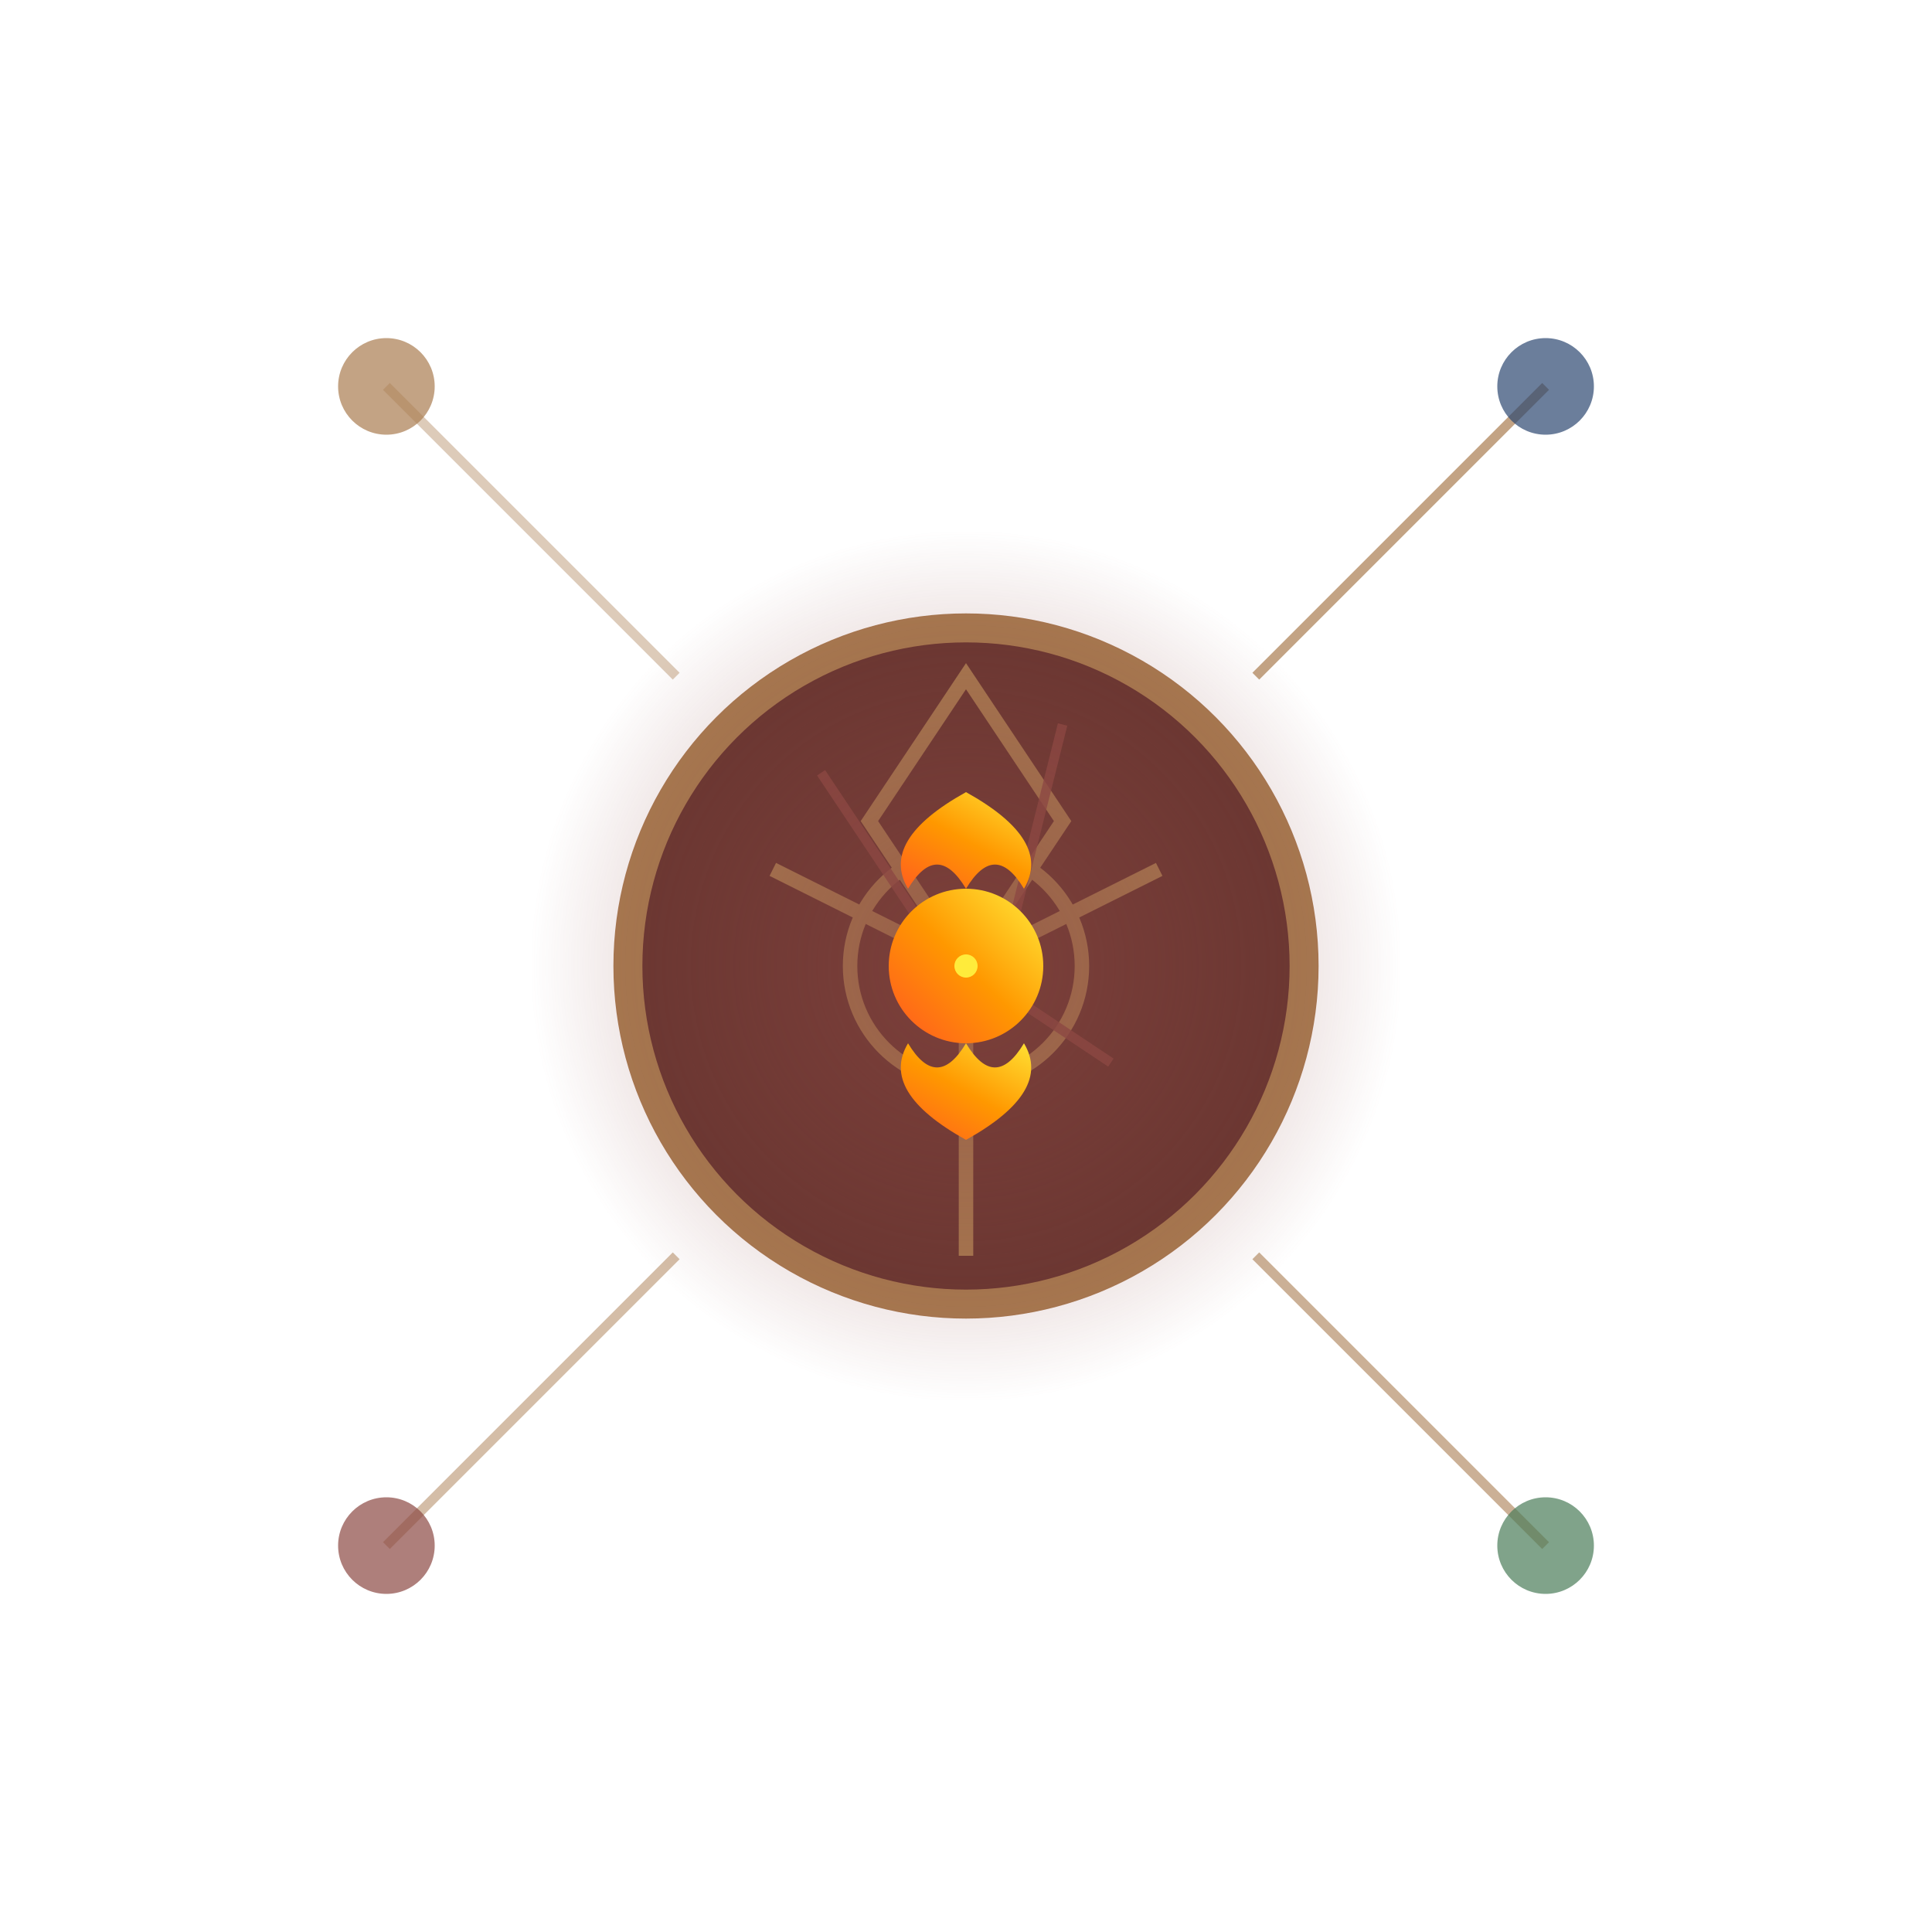 <svg xmlns="http://www.w3.org/2000/svg" viewBox="0 0 200 200">
    <defs>
        <filter id="glow8" x="-20%" y="-20%" width="140%" height="140%">
            <feGaussianBlur stdDeviation="2" result="blur" />
            <feComposite in="SourceGraphic" in2="blur" operator="over" />
        </filter>
        <linearGradient id="fireGradient2" x1="0%" y1="100%" x2="100%" y2="0%">
            <stop offset="0%" stop-color="#FF5722" />
            <stop offset="50%" stop-color="#FF9800" />
            <stop offset="100%" stop-color="#FFEB3B" />
        </linearGradient>
        <radialGradient id="auraGradient" cx="50%" cy="50%" r="50%" fx="50%" fy="50%">
            <stop offset="0%" stop-color="#8C4843" stop-opacity="0.6" />
            <stop offset="100%" stop-color="#8C4843" stop-opacity="0" />
        </radialGradient>
    </defs>

    <!-- Древний артефакт/амулет -->
    <circle cx="100" cy="100" r="35" fill="#66342F" stroke="#A97C50" stroke-width="3" />

    <!-- Магические символы на амулете -->
    <path d="M100 70 L110 85 L100 100 L90 85 Z" fill="none" stroke="#A97C50" stroke-width="1.5" />
    <path d="M80 90 L100 100 L120 90" fill="none" stroke="#A97C50" stroke-width="1.5" />
    <path d="M100 100 L100 130" fill="none" stroke="#A97C50" stroke-width="1.5" />
    <circle cx="100" cy="100" r="12" fill="none" stroke="#A97C50" stroke-width="1.5" />

    <!-- Трещины на амулете -->
    <path d="M85 80 L95 95" fill="none" stroke="#8C4843" stroke-width="1" opacity="0.8" />
    <path d="M110 75 L105 95" fill="none" stroke="#8C4843" stroke-width="1" opacity="0.8" />
    <path d="M115 110 L100 100" fill="none" stroke="#8C4843" stroke-width="1" opacity="0.8" />

    <!-- Магическая аура вокруг амулета -->
    <circle cx="100" cy="100" r="45" fill="url(#auraGradient)" filter="url(#glow8)">
        <animate attributeName="r" values="45;50;45" dur="7s" repeatCount="indefinite" />
        <animate attributeName="opacity" values="1;0.7;1" dur="7s" repeatCount="indefinite" />
    </circle>

    <!-- Огненная энергия внутри амулета -->
    <circle cx="100" cy="100" r="8" fill="url(#fireGradient2)" filter="url(#glow8)">
        <animate attributeName="r" values="8;10;8" dur="2s" repeatCount="indefinite" />
    </circle>

    <!-- Вспышки пламени -->
    <path d="M100 92 Q103 87 106 92 Q109 87 100 82 Q91 87 94 92 Q97 87 100 92" fill="url(#fireGradient2)" filter="url(#glow8)">
        <animate attributeName="d"
                 values="M100 92 Q103 87 106 92 Q109 87 100 82 Q91 87 94 92 Q97 87 100 92;
                     M100 92 Q105 85 108 92 Q111 85 100 80 Q89 85 92 92 Q95 85 100 92;
                     M100 92 Q103 87 106 92 Q109 87 100 82 Q91 87 94 92 Q97 87 100 92"
                 dur="1.5s" repeatCount="indefinite" />
    </path>

    <path d="M100 108 Q103 113 106 108 Q109 113 100 118 Q91 113 94 108 Q97 113 100 108" fill="url(#fireGradient2)" filter="url(#glow8)">
        <animate attributeName="d"
                 values="M100 108 Q103 113 106 108 Q109 113 100 118 Q91 113 94 108 Q97 113 100 108;
                     M100 108 Q105 115 108 108 Q111 115 100 120 Q89 115 92 108 Q95 115 100 108;
                     M100 108 Q103 113 106 108 Q109 113 100 118 Q91 113 94 108 Q97 113 100 108"
                 dur="1.2s" repeatCount="indefinite" />
    </path>

    <!-- Искры, летящие от амулета -->
    <circle cx="100" cy="100" r="1" fill="#FFEB3B">
        <animate attributeName="cx" values="100;85;70" dur="2s" repeatCount="indefinite" />
        <animate attributeName="cy" values="100;85;70" dur="2s" repeatCount="indefinite" />
        <animate attributeName="opacity" values="1;0;1" dur="2s" repeatCount="indefinite" />
    </circle>

    <circle cx="100" cy="100" r="1.2" fill="#FFEB3B">
        <animate attributeName="cx" values="100;120;140" dur="2.5s" repeatCount="indefinite" />
        <animate attributeName="cy" values="100;90;70" dur="2.5s" repeatCount="indefinite" />
        <animate attributeName="opacity" values="1;0;1" dur="2.5s" repeatCount="indefinite" />
    </circle>

    <circle cx="100" cy="100" r="0.8" fill="#FFEB3B">
        <animate attributeName="cx" values="100;110;130" dur="1.8s" repeatCount="indefinite" />
        <animate attributeName="cy" values="100;120;140" dur="1.8s" repeatCount="indefinite" />
        <animate attributeName="opacity" values="1;0;1" dur="1.8s" repeatCount="indefinite" />
    </circle>

    <circle cx="100" cy="100" r="0.9" fill="#FFEB3B">
        <animate attributeName="cx" values="100;80;60" dur="2.2s" repeatCount="indefinite" />
        <animate attributeName="cy" values="100;110;130" dur="2.2s" repeatCount="indefinite" />
        <animate attributeName="opacity" values="1;0;1" dur="2.2s" repeatCount="indefinite" />
    </circle>

    <!-- Энергетические линии, соединяющие амулет с мирами -->
    <path d="M130 130 L160 160" stroke="#A97C50" stroke-width="1" opacity="0.6">
        <animate attributeName="opacity" values="0.6;0.1;0.6" dur="4s" repeatCount="indefinite" />
    </path>
    <circle cx="160" cy="160" r="5" fill="#4A7C59" opacity="0.7" filter="url(#glow8)">
        <animate attributeName="r" values="5;6;5" dur="3s" repeatCount="indefinite" />
    </circle>

    <path d="M70 130 L40 160" stroke="#A97C50" stroke-width="1" opacity="0.5">
        <animate attributeName="opacity" values="0.5;0.1;0.5" dur="4.5s" repeatCount="indefinite" />
    </path>
    <circle cx="40" cy="160" r="5" fill="#8C4843" opacity="0.7" filter="url(#glow8)">
        <animate attributeName="r" values="5;6;5" dur="3.5s" repeatCount="indefinite" />
    </circle>

    <path d="M130 70 L160 40" stroke="#A97C50" stroke-width="1" opacity="0.7">
        <animate attributeName="opacity" values="0.7;0.2;0.7" dur="3s" repeatCount="indefinite" />
    </path>
    <circle cx="160" cy="40" r="5" fill="#2C4770" opacity="0.7" filter="url(#glow8)">
        <animate attributeName="r" values="5;6;5" dur="2.5s" repeatCount="indefinite" />
    </circle>

    <path d="M70 70 L40 40" stroke="#A97C50" stroke-width="1" opacity="0.4">
        <animate attributeName="opacity" values="0.4;0.05;0.4" dur="5s" repeatCount="indefinite" />
    </path>
    <circle cx="40" cy="40" r="5" fill="#A97C50" opacity="0.7" filter="url(#glow8)">
        <animate attributeName="r" values="5;6;5" dur="4s" repeatCount="indefinite" />
    </circle>
</svg>